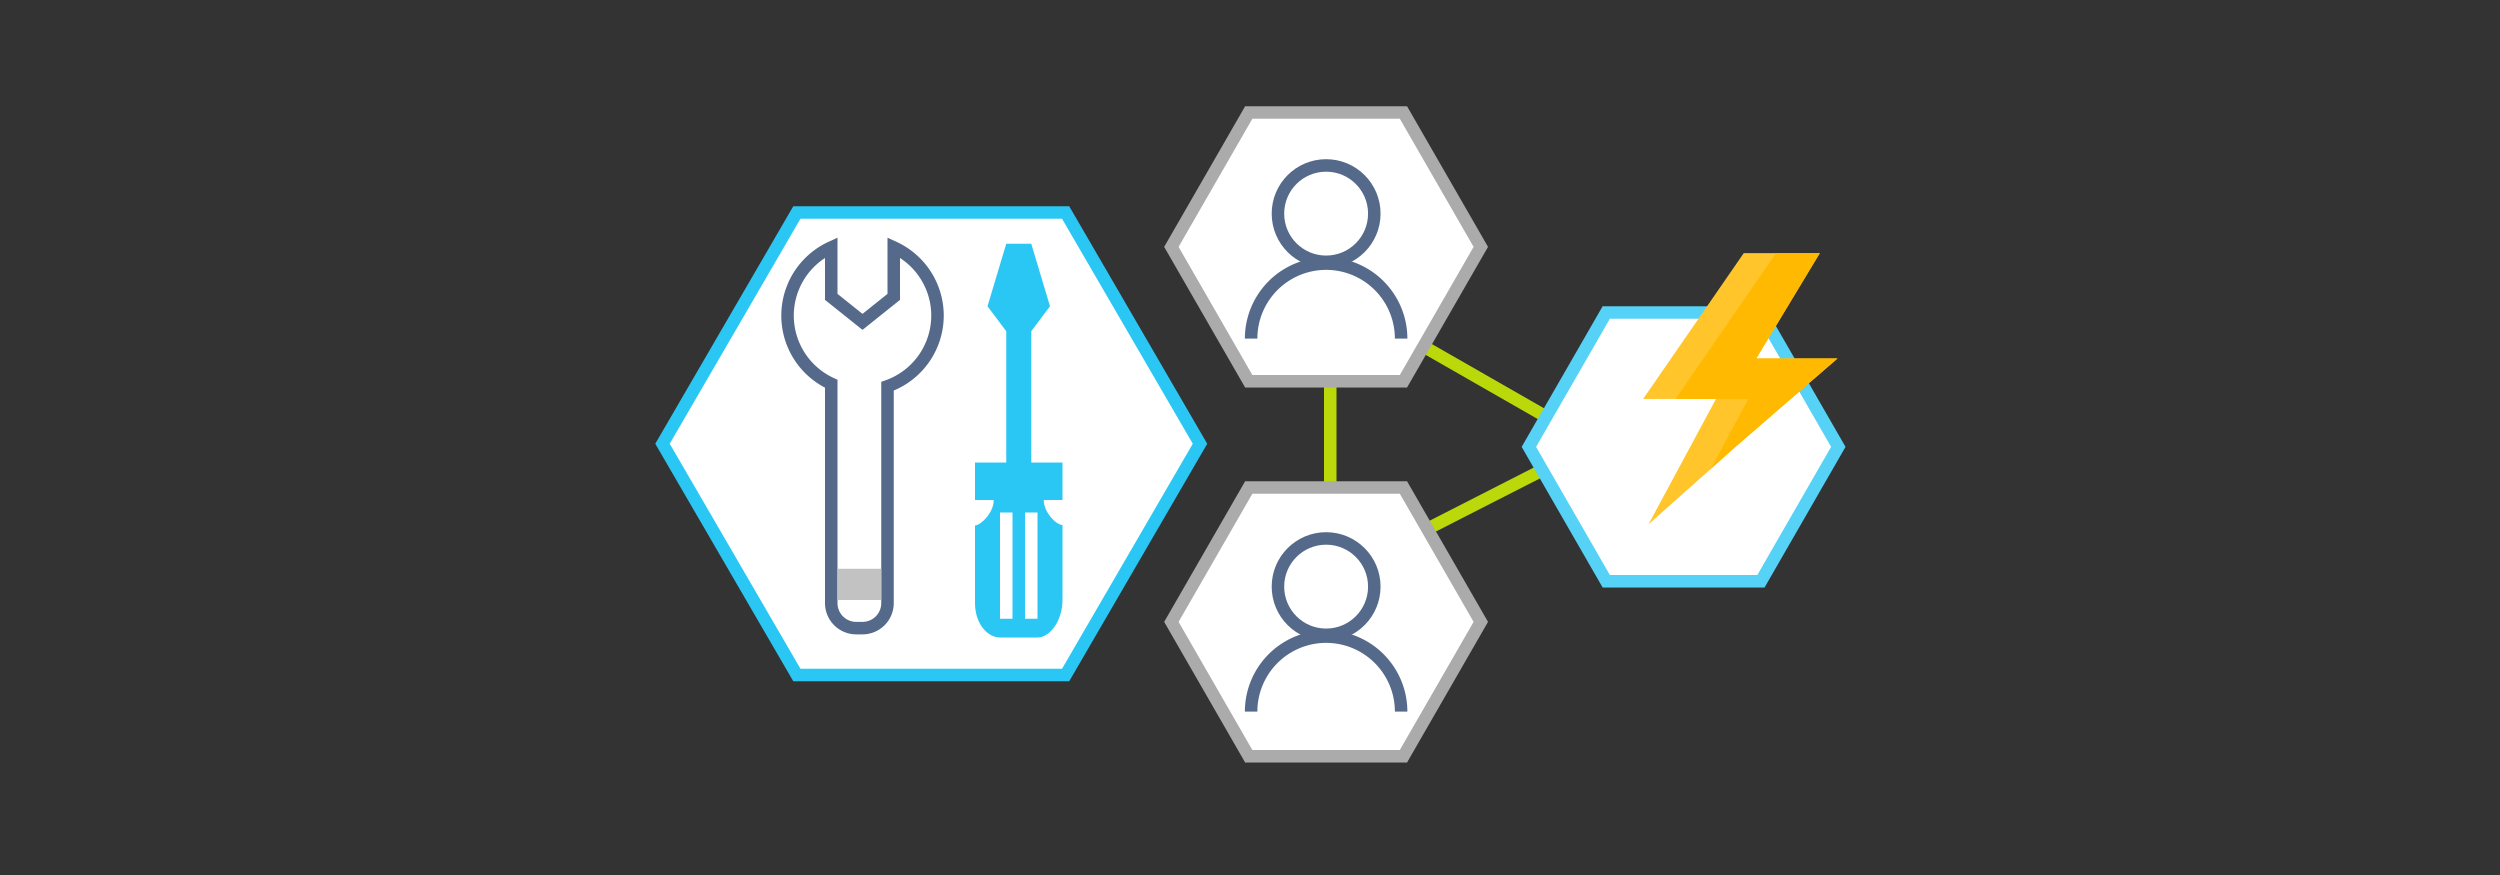 <svg id="Illustrations" xmlns="http://www.w3.org/2000/svg" viewBox="0 0 400 140">
  <rect x="0" y="0" width="400" height="140" fill="#333333" stroke="none"/>
  <defs>
    <style>
      .cls-1 {
        fill: none;
        stroke: #bad80a;
      }

      .cls-1, .cls-2, .cls-3, .cls-6, .cls-9 {
        stroke-miterlimit: 10;
        stroke-width: 2px;
      }

      .cls-2, .cls-3, .cls-6, .cls-8, .cls-9 {
        fill: #fff;
      }

      .cls-2 {
        stroke: #ababab;
      }

      .cls-3 {
        stroke: #55d2f6;
      }

      .cls-4 {
        fill: #ffc52b;
      }

      .cls-5 {
        fill: #ffb900;
      }

      .cls-6 {
        stroke: #2bc7f4;
      }

      .cls-7 {
        fill: #2bc7f4;
      }

      .cls-9 {
        stroke: #556a8a;
      }

      .cls-10 {
        fill: #c2c2c2;
      }
    </style>
  </defs>
  <title>ms365enterprise-partner-fastrack-3</title>
  <g>
    <polyline class="cls-1" points="212.84 92.22 212.84 46.89 255 71.03 212.62 92.66"/>
    <g>
      <g>
        <polygon class="cls-2" points="224.55 18 236.93 39.5 224.55 61 199.8 61 187.42 39.5 199.8 18 224.55 18"/>
        <polygon class="cls-3" points="281.75 50 294.13 71.5 281.75 93 257 93 244.62 71.5 257 50 281.75 50"/>
      </g>
      <polygon class="cls-2" points="224.55 78 236.93 99.5 224.55 121 199.8 121 187.42 99.5 199.8 78 224.55 78"/>
    </g>
    <g>
      <path class="cls-4" d="M281,57.35,291.17,40.5H279L262.9,63.83h11.66l-10.8,20.06,10-8.89,3.82-3.41L294,57.35Z"/>
      <path class="cls-5" d="M281,57.35,291.17,40.5h-7L268.08,63.83h11.66l-6,11.17,3.82-3.41L294,57.35Z"/>
    </g>
    <polygon class="cls-6" points="170.5 34 192 71 170.5 108 127.5 108 106 71 127.5 34 170.5 34"/>
    <g>
      <path class="cls-7" d="M170,74h-5V53l3-4-3-10h-4l-3,10,3,4V74h-5v6h3c0,2-2,4-3,4.08V96.5c0,3.3,2,5.5,4,5.5h6c2,0,4-2.7,4-6V84c-1,0-3-2-3-4h3Z"/>
      <rect class="cls-8" x="160" y="82" width="2" height="17"/>
      <rect class="cls-8" x="164" y="82" width="2" height="17"/>
      <path class="cls-9" d="M150,50.5a12,12,0,0,0-7-10.91V47.5l-5,4-5-4V39.59a12,12,0,0,0,0,21.81V96.5a4,4,0,0,0,4,4h1a4,4,0,0,0,4-4V61.8A12,12,0,0,0,150,50.5Z"/>
      <rect class="cls-10" x="134" y="91" width="7" height="5"/>
    </g>
    <g>
      <circle class="cls-9" cx="212.18" cy="34.18" r="7.71"/>
      <path class="cls-9" d="M200.18,54.18a12,12,0,0,1,24,0"/>
    </g>
    <g>
      <circle class="cls-9" cx="212.18" cy="93.86" r="7.71"/>
      <path class="cls-9" d="M200.18,113.86a12,12,0,0,1,24,0"/>
    </g>
  </g>
</svg>
